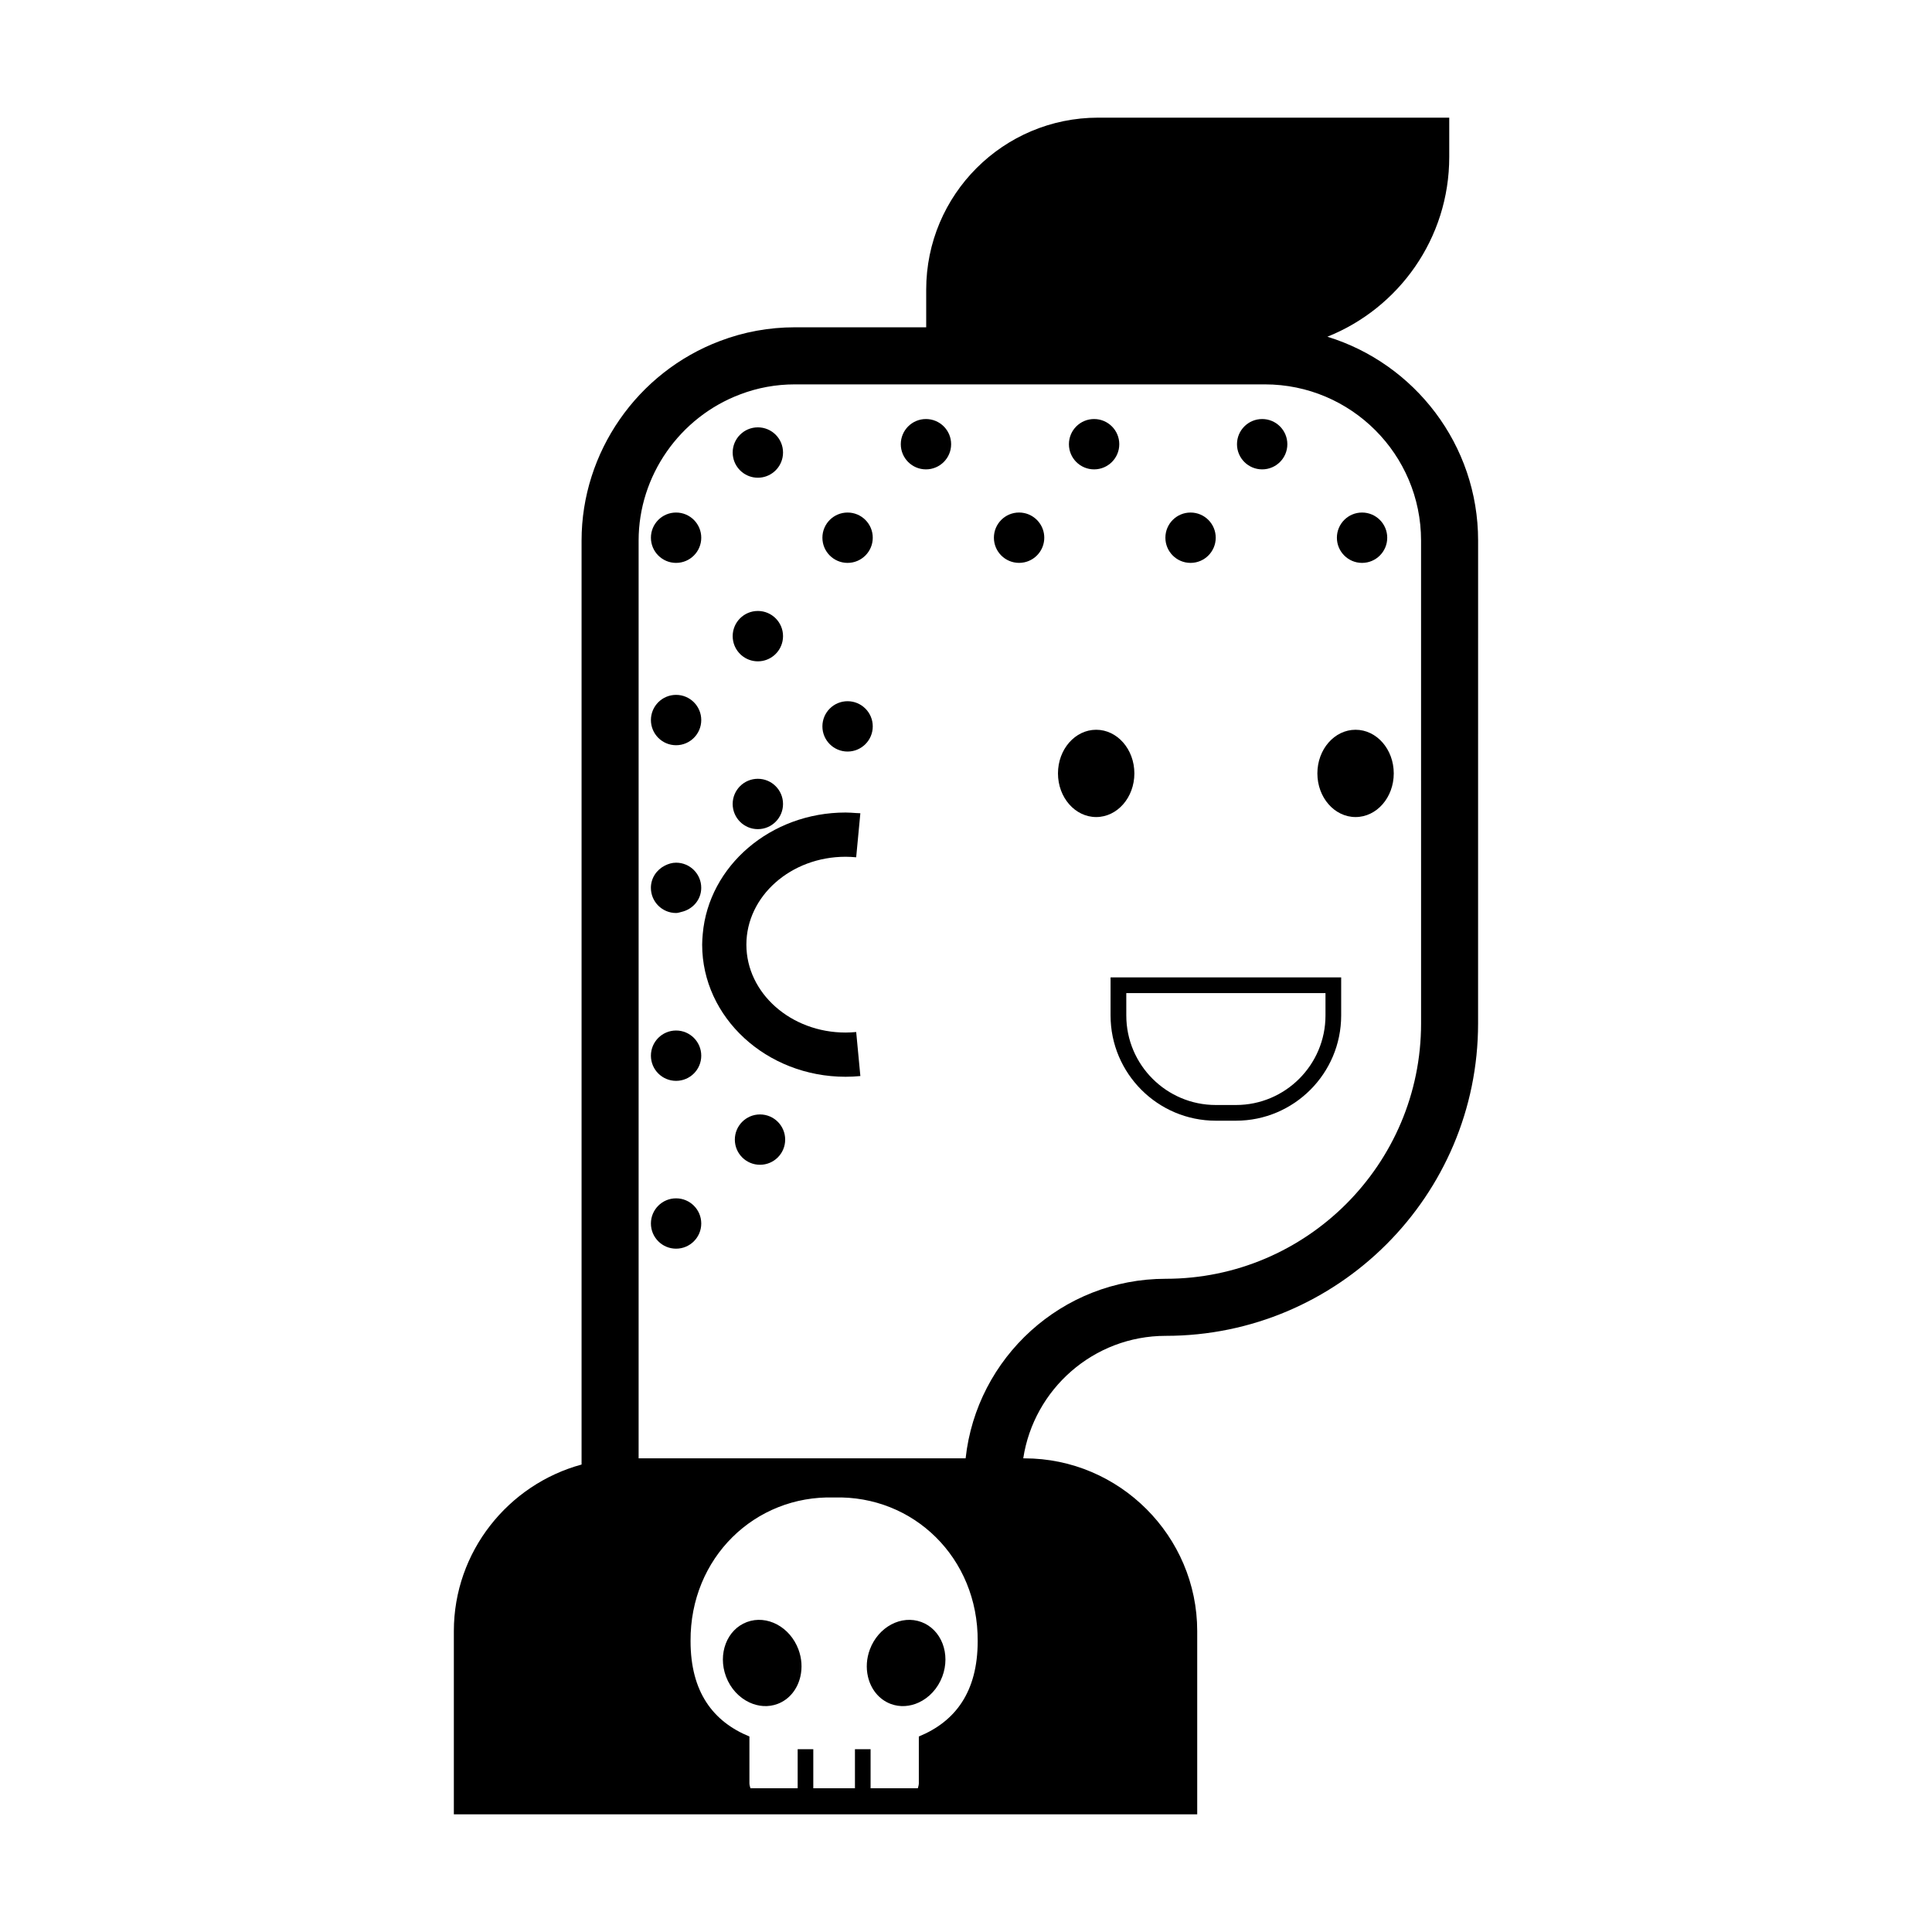 <?xml version="1.0" encoding="UTF-8"?>
<!-- Uploaded to: SVG Repo, www.svgrepo.com, Generator: SVG Repo Mixer Tools -->
<svg fill="#000000" width="800px" height="800px" version="1.1" viewBox="144 144 512 512" xmlns="http://www.w3.org/2000/svg">
 <g>
  <path d="m495.78 233.23c18.906-7.566 32.285-26.023 32.285-47.637v-10.414h-93.02c-25.18 0-45.594 20.414-45.594 45.594v9.965h-34.824c-6.816 0-13.477 1.219-19.785 3.613-21.961 8.266-36.719 29.512-36.719 52.887v244.88c-19.434 5.289-33.848 23.09-33.848 44.141v48.559h197v-48.559c0-25.18-20.602-45.781-45.781-45.781h-0.324c2.801-18.348 18.645-32.465 37.766-32.465 45.641 0 82.77-37.129 82.77-82.777l0.008-127.99c0-25.387-16.836-46.91-39.934-54.008zm-108.28 370.96v12.41c0 0.457-0.156 0.871-0.262 1.301h-12.523v-10.348h-4.144v10.348h-11.039v-10.348h-4.141v10.348h-12.523c-0.105-0.43-0.262-0.836-0.262-1.301v-12.41c-9.621-3.949-15.602-11.773-15.602-25.293-0.133-22.047 17.023-38.672 38.047-38.047 21.027-0.621 38.18 16.008 38.047 38.047 0.004 13.52-5.977 21.344-15.598 25.293zm133.1-188.96c0 37.309-30.348 67.66-67.656 67.66-27.473 0-50.145 20.867-53.043 47.578l-86.66 0.004v-243.23c0-17.109 10.82-32.676 26.949-38.742 4.609-1.754 9.461-2.637 14.438-2.637h124.58c22.824 0 41.387 18.566 41.387 41.383z"/>
  <path d="m444.62 348.96c0 6.391-4.531 11.566-10.121 11.566s-10.125-5.176-10.125-11.566c0-6.387 4.535-11.566 10.125-11.566s10.121 5.18 10.121 11.566"/>
  <path d="m513.36 348.96c0 6.391-4.531 11.566-10.121 11.566-5.59 0-10.121-5.176-10.121-11.566 0-6.387 4.531-11.566 10.121-11.566 5.59 0 10.121 5.18 10.121 11.566"/>
  <path d="m438.31 413.11c0 15.375 12.508 27.887 27.887 27.887h5.34c15.375 0 27.887-12.508 27.887-27.887v-10.09h-61.113zm4.168-5.926h52.789v5.93c0 13.082-10.641 23.723-23.723 23.723h-5.34c-13.082 0-23.723-10.641-23.723-23.723z"/>
  <path d="m344.84 319.26c3.223 0 5.914-2.289 6.535-5.332 0.09-0.434 0.137-0.883 0.137-1.344 0-3.688-2.988-6.672-6.672-6.672-3.688 0-6.672 2.988-6.672 6.672 0 0.457 0.047 0.91 0.137 1.344 0.621 3.043 3.312 5.332 6.535 5.332z"/>
  <path d="m351.51 357.06c0 3.684-2.988 6.672-6.672 6.672-3.684 0-6.672-2.988-6.672-6.672s2.988-6.672 6.672-6.672c3.684 0 6.672 2.988 6.672 6.672"/>
  <path d="m323.17 372.62c-1.082 0-2.062 0.316-2.969 0.77-2.176 1.098-3.707 3.293-3.707 5.894 0 3.688 2.988 6.672 6.672 6.672 0.516 0 0.969-0.18 1.445-0.293 2.961-0.68 5.223-3.211 5.223-6.379 0.012-3.676-2.981-6.664-6.664-6.664z"/>
  <path d="m329.84 286.5c0 3.684-2.988 6.672-6.672 6.672s-6.668-2.988-6.668-6.672 2.984-6.672 6.668-6.672 6.672 2.988 6.672 6.672"/>
  <path d="m329.84 334.82c0 3.684-2.988 6.672-6.672 6.672s-6.668-2.988-6.668-6.672c0-3.684 2.984-6.672 6.668-6.672s6.672 2.988 6.672 6.672"/>
  <path d="m375.29 286.5c0 3.684-2.988 6.672-6.672 6.672s-6.672-2.988-6.672-6.672 2.988-6.672 6.672-6.672 6.672 2.988 6.672 6.672"/>
  <path d="m375.29 336.5c0 3.684-2.988 6.668-6.672 6.668s-6.672-2.984-6.672-6.668c0-3.688 2.988-6.672 6.672-6.672s6.672 2.984 6.672 6.672"/>
  <path d="m352.08 446.01c0 3.684-2.988 6.668-6.672 6.668s-6.668-2.984-6.668-6.668c0-3.684 2.984-6.672 6.668-6.672s6.672 2.988 6.672 6.672"/>
  <path d="m329.84 468.24c0 3.684-2.988 6.672-6.672 6.672s-6.668-2.988-6.668-6.672c0-3.684 2.984-6.668 6.668-6.668s6.672 2.984 6.672 6.668"/>
  <path d="m329.84 423.77c0 3.684-2.988 6.668-6.672 6.668s-6.668-2.984-6.668-6.668c0-3.684 2.984-6.672 6.668-6.672s6.672 2.988 6.672 6.672"/>
  <path d="m396.06 261.72c0 3.684-2.988 6.668-6.672 6.668-3.684 0-6.668-2.984-6.668-6.668s2.984-6.672 6.668-6.672c3.684 0 6.672 2.988 6.672 6.672"/>
  <path d="m415.41 279.96c-0.434-0.09-0.887-0.137-1.344-0.137-3.688 0-6.672 2.988-6.672 6.672 0 3.688 2.988 6.672 6.672 6.672 0.457 0 0.91-0.047 1.344-0.137 3.043-0.621 5.332-3.309 5.332-6.535 0-3.219-2.289-5.91-5.332-6.535z"/>
  <path d="m466.18 286.5c0 3.684-2.984 6.672-6.672 6.672-3.684 0-6.668-2.988-6.668-6.672s2.984-6.672 6.668-6.672c3.688 0 6.672 2.988 6.672 6.672"/>
  <path d="m511.63 286.5c0 3.684-2.988 6.672-6.672 6.672-3.684 0-6.668-2.988-6.668-6.672s2.984-6.672 6.668-6.672c3.684 0 6.672 2.988 6.672 6.672"/>
  <path d="m485.16 261.72c0 3.684-2.988 6.668-6.672 6.668-3.684 0-6.672-2.984-6.672-6.668s2.988-6.672 6.672-6.672c3.684 0 6.672 2.988 6.672 6.672"/>
  <path d="m440.62 261.72c0 3.684-2.988 6.668-6.672 6.668-3.684 0-6.672-2.984-6.672-6.668s2.988-6.672 6.672-6.672c3.684 0 6.672 2.988 6.672 6.672"/>
  <path d="m344.84 270.6c3.223 0 5.914-2.289 6.535-5.332 0.09-0.434 0.137-0.887 0.137-1.344 0-3.688-2.988-6.672-6.672-6.672-3.688 0-6.672 2.988-6.672 6.672 0 0.457 0.047 0.91 0.137 1.344 0.621 3.043 3.312 5.332 6.535 5.332z"/>
  <path d="m368.08 371.05c0.953 0 1.898 0.059 2.816 0.141l0.551-5.824 0.324-3.41 0.23-2.438c-0.379-0.035-0.781-0.031-1.168-0.055-0.91-0.059-1.82-0.137-2.746-0.137-19.914 0-36.27 14.191-37.852 32.172-0.082 0.941-0.156 1.883-0.156 2.84 0 19.312 17.051 35.016 38.008 35.016 1.324 0 2.648-0.07 3.918-0.191l-0.555-5.844-0.551-5.824c-0.918 0.086-1.863 0.141-2.816 0.141-14.488 0-26.285-10.449-26.285-23.297 0.004-12.844 11.793-23.289 26.281-23.289z"/>
  <path d="m388.19 573.86c-5.301-1.984-11.418 1.258-13.664 7.25-0.906 2.414-1.031 4.902-0.527 7.148 0.746 3.324 2.891 6.109 6.055 7.301 2.465 0.922 5.098 0.707 7.445-0.383 2.699-1.254 5.012-3.664 6.219-6.867 2.254-5.996-0.227-12.465-5.527-14.449z"/>
  <path d="m341.93 573.86c-5.301 1.984-7.773 8.453-5.531 14.445 1.203 3.203 3.516 5.613 6.219 6.867 2.348 1.09 4.984 1.309 7.445 0.383 3.164-1.184 5.309-3.977 6.055-7.301 0.504-2.246 0.379-4.731-0.527-7.148-2.246-5.988-8.363-9.234-13.66-7.246z"/>
 </g>
</svg>